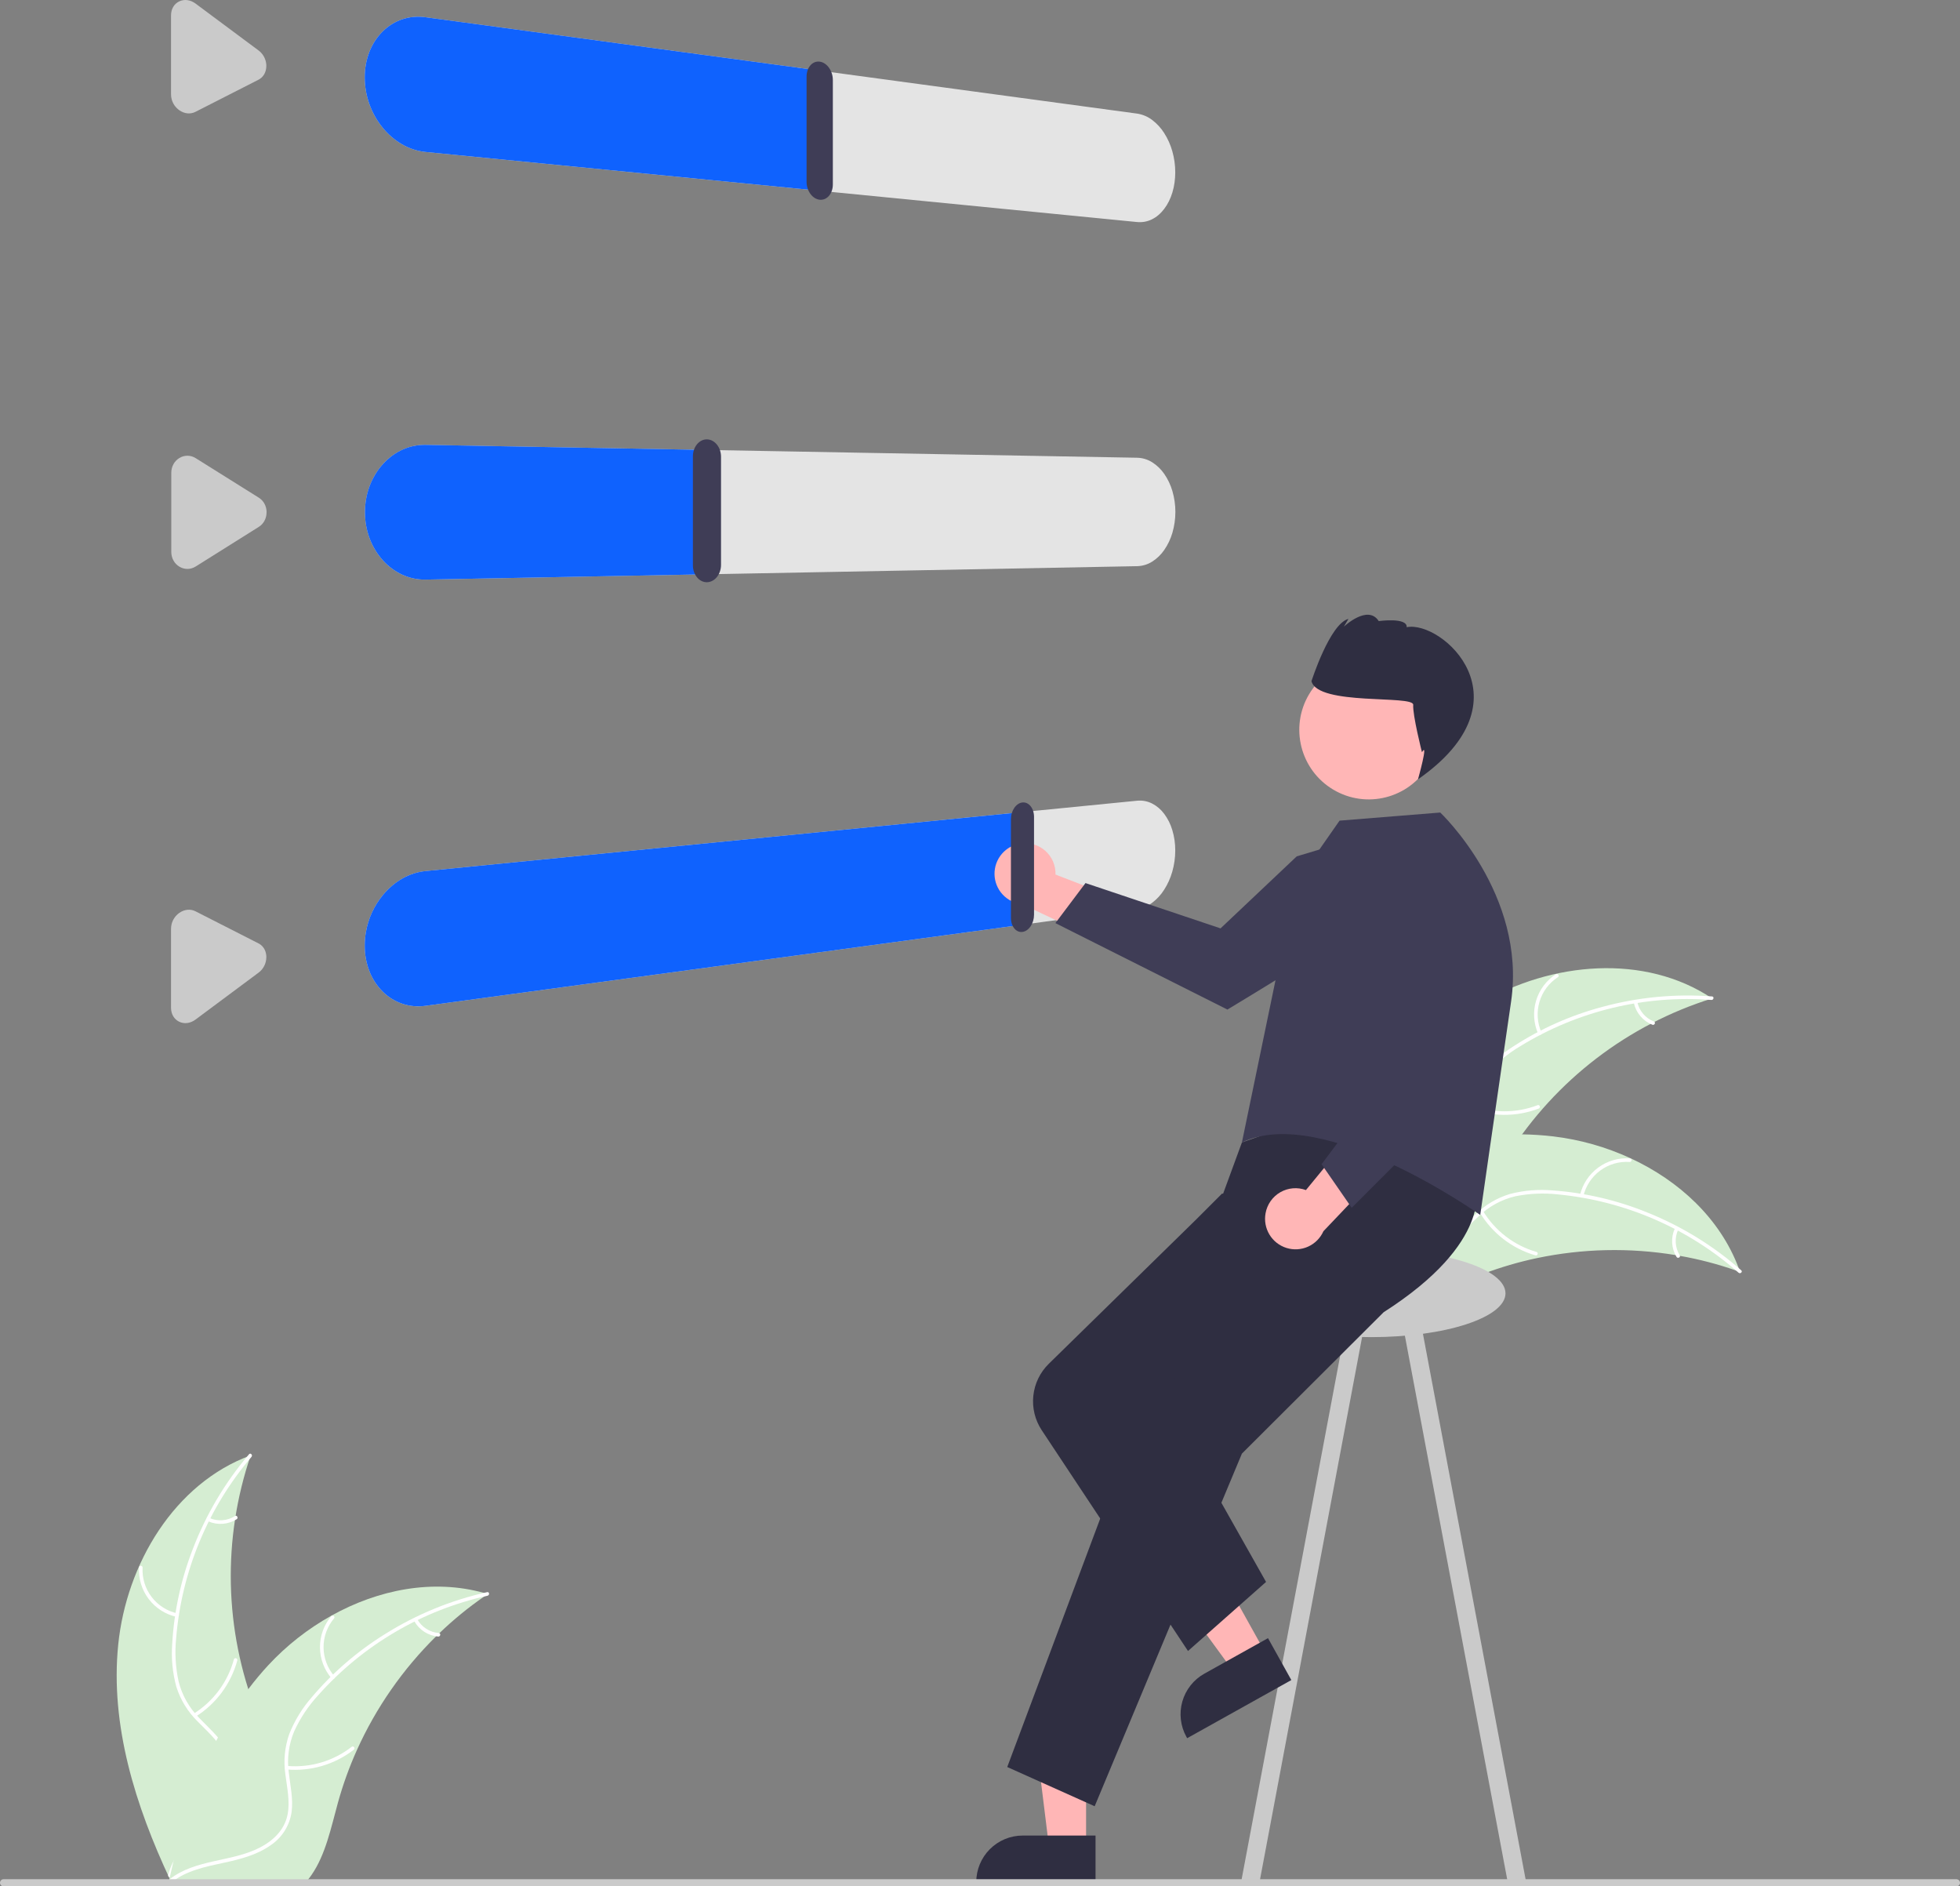 <svg width="291" height="280" viewBox="0 0 291 280" fill="none" xmlns="http://www.w3.org/2000/svg">
<rect x="0" y="0" width="291" height="280" fill="#808080" stroke="none"/>
<g clip-path="url(#clip0_369_3565)">
<path d="M219.942 148.858C230.337 142.773 244.188 141.501 254.2 148.197C241.7 152.103 230.983 160.308 223.946 171.362C221.247 175.634 218.69 180.668 213.897 182.261C210.915 183.253 207.587 182.641 204.756 181.277C201.924 179.913 199.496 177.852 197.103 175.814L196.339 175.637C202.122 165.065 209.548 154.943 219.942 148.858Z" fill="#D5EDD2"/>
<path d="M254.09 148.424C244.151 147.67 234.228 150.069 225.729 155.28C223.88 156.37 222.213 157.744 220.791 159.353C219.457 160.965 218.578 162.906 218.246 164.973C217.898 166.894 217.764 168.899 216.955 170.702C216.528 171.618 215.911 172.434 215.146 173.096C214.382 173.757 213.486 174.25 212.518 174.54C210.124 175.328 207.591 175.207 205.118 175.003C202.372 174.776 199.523 174.497 196.894 175.52C196.575 175.644 196.401 175.142 196.72 175.018C201.294 173.239 206.201 175.248 210.899 174.402C213.091 174.007 215.178 172.948 216.259 170.917C217.205 169.141 217.344 167.074 217.68 165.126C217.974 163.104 218.759 161.186 219.964 159.538C221.3 157.862 222.91 156.426 224.727 155.291C228.777 152.669 233.214 150.702 237.874 149.46C243.185 148.014 248.704 147.487 254.192 147.903C254.532 147.929 254.427 148.45 254.09 148.424Z" fill="white"/>
<path d="M228.367 153.441C227.687 151.895 227.578 150.158 228.06 148.539C228.541 146.92 229.582 145.525 230.997 144.604C231.283 144.418 231.585 144.856 231.298 145.041C229.979 145.897 229.01 147.196 228.564 148.705C228.119 150.213 228.226 151.831 228.868 153.267C229.007 153.579 228.505 153.752 228.367 153.441Z" fill="white"/>
<path d="M218.294 163.975C221.498 165.255 225.066 165.278 228.287 164.042C228.606 163.919 228.78 164.421 228.461 164.543C225.107 165.824 221.394 165.792 218.062 164.453C217.745 164.326 217.978 163.848 218.294 163.975Z" fill="white"/>
<path d="M243.084 148.711C243.223 149.364 243.521 149.972 243.953 150.481C244.384 150.99 244.935 151.384 245.557 151.627C245.875 151.751 245.642 152.228 245.325 152.105C244.64 151.833 244.032 151.398 243.554 150.836C243.076 150.275 242.742 149.605 242.583 148.885C242.562 148.818 242.567 148.746 242.598 148.684C242.628 148.621 242.681 148.572 242.746 148.547C242.813 148.524 242.886 148.529 242.949 148.559C243.012 148.59 243.061 148.645 243.084 148.711Z" fill="white"/>
<path d="M258.351 188.793C258.149 188.722 257.948 188.65 257.743 188.581C255.031 187.633 252.247 186.906 249.418 186.409C249.2 186.367 248.978 186.328 248.759 186.292C241.93 185.167 234.952 185.321 228.179 186.746C225.484 187.315 222.837 188.089 220.26 189.06C216.7 190.402 212.948 192.141 209.262 192.225C208.878 192.238 208.493 192.227 208.11 192.192L196.183 176.584C196.174 176.535 196.161 176.488 196.151 176.439L195.646 175.838C195.776 175.778 195.911 175.72 196.041 175.66C196.116 175.625 196.193 175.594 196.268 175.559C196.319 175.537 196.37 175.515 196.415 175.493C196.432 175.485 196.449 175.478 196.462 175.473C196.506 175.45 196.55 175.434 196.591 175.414C197.348 175.083 198.108 174.757 198.872 174.436C198.875 174.433 198.875 174.433 198.882 174.434C204.708 172 210.788 170.031 216.974 169.049C217.16 169.02 217.35 168.987 217.541 168.965C220.332 168.538 223.153 168.34 225.976 168.373C227.521 168.396 229.065 168.497 230.6 168.676C234.567 169.147 238.435 170.239 242.062 171.912C249.293 175.25 255.377 180.865 258.145 188.229C258.215 188.417 258.283 188.602 258.351 188.793Z" fill="#D5EDD2"/>
<path d="M258.126 188.91C250.644 182.318 241.278 178.253 231.357 177.293C229.225 177.049 227.068 177.142 224.965 177.569C222.93 178.052 221.061 179.072 219.552 180.522C218.119 181.846 216.806 183.367 215.076 184.319C214.183 184.793 213.2 185.073 212.191 185.141C211.183 185.208 210.171 185.061 209.224 184.71C206.839 183.896 204.889 182.273 203.037 180.62C200.981 178.784 198.874 176.844 196.159 176.076C195.83 175.983 195.994 175.478 196.322 175.571C201.045 176.907 203.754 181.468 208.015 183.624C210.003 184.629 212.306 185.041 214.39 184.071C216.213 183.223 217.569 181.657 219.009 180.303C220.459 178.867 222.239 177.808 224.193 177.219C226.268 176.685 228.418 176.509 230.551 176.698C235.362 177.045 240.087 178.148 244.555 179.965C249.666 182.01 254.389 184.916 258.521 188.556C258.777 188.781 258.38 189.134 258.126 188.91Z" fill="white"/>
<path d="M234.57 177.414C234.957 175.77 235.915 174.317 237.274 173.315C238.632 172.312 240.302 171.826 241.986 171.942C242.055 171.948 242.118 171.98 242.164 172.031C242.21 172.083 242.234 172.15 242.231 172.219C242.228 172.288 242.198 172.353 242.148 172.4C242.098 172.448 242.032 172.474 241.963 172.473C240.396 172.362 238.84 172.815 237.577 173.751C236.314 174.687 235.427 176.044 235.075 177.577C234.999 177.91 234.494 177.745 234.57 177.414Z" fill="white"/>
<path d="M220.191 179.755C221.98 182.708 224.814 184.877 228.13 185.83C228.459 185.924 228.295 186.43 227.967 186.336C224.519 185.337 221.573 183.074 219.718 179.997C219.542 179.704 220.015 179.463 220.191 179.755Z" fill="white"/>
<path d="M249.166 182.506C248.884 183.111 248.757 183.777 248.795 184.443C248.833 185.11 249.037 185.756 249.386 186.325C249.566 186.616 249.093 186.856 248.914 186.567C248.53 185.937 248.307 185.223 248.263 184.487C248.219 183.75 248.356 183.014 248.661 182.343C248.685 182.278 248.732 182.223 248.795 182.192C248.857 182.16 248.928 182.153 248.995 182.172C249.062 182.194 249.118 182.241 249.15 182.304C249.182 182.367 249.188 182.439 249.166 182.506Z" fill="white"/>
<path d="M17.553 244.102C18.773 232.111 25.914 220.164 37.221 216.019C33.002 228.427 33.303 241.929 38.072 254.135C39.928 258.836 42.482 263.872 40.942 268.685C39.983 271.681 37.527 274.011 34.757 275.496C31.987 276.98 28.892 277.727 25.836 278.46L25.243 278.974C20.123 268.065 16.334 256.093 17.553 244.102Z" fill="#D5EDD2"/>
<path d="M37.339 216.242C30.87 223.832 26.954 233.268 26.148 243.212C25.936 245.349 26.063 247.507 26.523 249.605C27.036 251.634 28.084 253.489 29.556 254.976C30.901 256.39 32.44 257.681 33.418 259.398C33.905 260.284 34.2 261.263 34.283 262.272C34.366 263.28 34.235 264.294 33.898 265.248C33.122 267.647 31.531 269.624 29.908 271.503C28.106 273.59 26.201 275.728 25.476 278.457C25.388 278.787 24.88 278.631 24.968 278.301C26.23 273.554 30.745 270.772 32.832 266.475C33.806 264.47 34.182 262.159 33.181 260.088C32.306 258.276 30.72 256.944 29.346 255.524C27.888 254.094 26.803 252.329 26.184 250.382C25.619 248.314 25.41 246.165 25.565 244.027C25.838 239.208 26.867 234.461 28.613 229.962C30.578 224.815 33.407 220.043 36.979 215.852C37.2 215.593 37.559 215.985 37.339 216.242Z" fill="white"/>
<path d="M26.218 239.995C24.57 239.633 23.104 238.696 22.082 237.352C21.059 236.008 20.548 234.344 20.638 232.657C20.643 232.589 20.674 232.525 20.724 232.478C20.775 232.432 20.842 232.407 20.91 232.409C20.979 232.411 21.044 232.439 21.093 232.488C21.141 232.538 21.168 232.603 21.169 232.672C21.082 234.243 21.558 235.793 22.513 237.042C23.467 238.292 24.837 239.159 26.374 239.487C26.707 239.558 26.55 240.066 26.218 239.995Z" fill="white"/>
<path d="M28.779 254.349C31.701 252.513 33.824 249.642 34.725 246.309C34.814 245.979 35.322 246.135 35.233 246.464C34.288 249.931 32.073 252.914 29.028 254.818C28.738 254.999 28.49 254.529 28.779 254.349Z" fill="white"/>
<path d="M31.08 225.308C31.689 225.581 32.356 225.698 33.021 225.649C33.686 225.601 34.329 225.387 34.891 225.029C35.179 224.844 35.426 225.314 35.141 225.498C34.517 225.891 33.807 226.126 33.072 226.181C32.337 226.237 31.6 226.111 30.925 225.816C30.859 225.793 30.804 225.746 30.771 225.685C30.739 225.623 30.731 225.551 30.749 225.484C30.77 225.417 30.816 225.361 30.878 225.328C30.94 225.295 31.013 225.287 31.08 225.308Z" fill="white"/>
<path d="M72.425 236.602C72.248 236.723 72.072 236.843 71.895 236.968C69.531 238.601 67.303 240.423 65.234 242.417C65.071 242.569 64.909 242.725 64.751 242.881C59.816 247.738 55.825 253.47 52.981 259.785C51.852 262.299 50.915 264.896 50.179 267.552C49.163 271.22 48.353 275.279 46.248 278.308C46.031 278.626 45.796 278.931 45.542 279.22L25.915 279.658C25.869 279.637 25.824 279.62 25.779 279.598L24.996 279.652C25.024 279.512 25.057 279.368 25.085 279.228C25.102 279.147 25.122 279.066 25.138 278.985C25.15 278.931 25.163 278.877 25.171 278.827C25.174 278.809 25.179 278.791 25.183 278.778C25.191 278.728 25.203 278.683 25.211 278.638C25.39 277.831 25.575 277.024 25.767 276.217C25.766 276.213 25.766 276.213 25.771 276.208C27.242 270.063 29.24 263.987 32.095 258.408C32.181 258.24 32.266 258.068 32.361 257.9C33.662 255.392 35.166 252.995 36.857 250.732C37.787 249.496 38.779 248.308 39.829 247.172C42.547 244.243 45.709 241.761 49.199 239.815C56.156 235.938 64.274 234.331 71.848 236.436C72.041 236.49 72.231 236.544 72.425 236.602Z" fill="#D5EDD2"/>
<path d="M72.386 236.852C62.656 239.013 53.853 244.188 47.228 251.642C45.773 253.221 44.577 255.02 43.682 256.972C42.871 258.902 42.592 261.014 42.873 263.089C43.096 265.028 43.548 266.986 43.296 268.946C43.153 269.948 42.799 270.907 42.258 271.762C41.718 272.617 41.003 273.348 40.161 273.907C38.098 275.355 35.639 275.975 33.212 276.497C30.518 277.076 27.711 277.636 25.491 279.378C25.222 279.589 24.91 279.159 25.179 278.948C29.042 275.917 34.32 276.418 38.572 274.244C40.555 273.23 42.246 271.611 42.693 269.354C43.083 267.381 42.618 265.361 42.375 263.399C42.072 261.379 42.267 259.316 42.944 257.389C43.736 255.397 44.862 253.555 46.272 251.942C49.389 248.258 53.066 245.088 57.166 242.548C61.831 239.623 66.96 237.518 72.334 236.324C72.666 236.25 72.716 236.779 72.386 236.852Z" fill="white"/>
<path d="M49.221 249.116C48.122 247.834 47.515 246.202 47.507 244.513C47.499 242.824 48.092 241.187 49.178 239.895C49.399 239.634 49.814 239.965 49.593 240.226C48.579 241.428 48.027 242.953 48.038 244.526C48.048 246.098 48.62 247.616 49.65 248.804C49.873 249.062 49.443 249.373 49.221 249.116Z" fill="white"/>
<path d="M42.63 262.12C46.068 262.415 49.49 261.402 52.214 259.284C52.484 259.074 52.795 259.504 52.526 259.714C49.687 261.913 46.123 262.959 42.547 262.645C42.206 262.614 42.291 262.09 42.63 262.12Z" fill="white"/>
<path d="M61.937 240.319C62.258 240.904 62.72 241.399 63.281 241.761C63.841 242.123 64.483 242.34 65.147 242.393C65.489 242.419 65.403 242.943 65.064 242.918C64.33 242.856 63.622 242.616 63.002 242.217C62.382 241.818 61.869 241.274 61.507 240.631C61.468 240.573 61.452 240.503 61.463 240.434C61.474 240.365 61.511 240.303 61.566 240.26C61.623 240.219 61.694 240.202 61.764 240.213C61.833 240.224 61.895 240.262 61.937 240.319Z" fill="white"/>
<path d="M168.822 32.957L63.165 22.555C61.941 22.427 60.758 22.041 59.695 21.421C58.598 20.782 57.626 19.949 56.825 18.964C55.104 16.857 54.16 14.222 54.151 11.5C54.15 10.837 54.209 10.176 54.327 9.523C54.441 8.899 54.614 8.286 54.844 7.695C55.067 7.122 55.348 6.574 55.682 6.059C56.011 5.553 56.394 5.084 56.824 4.66C57.242 4.248 57.706 3.883 58.206 3.575C59.178 2.974 60.279 2.61 61.417 2.512C62 2.462 62.586 2.477 63.164 2.557L168.822 16.862C169.628 16.982 170.392 17.302 171.043 17.793C171.756 18.329 172.366 18.99 172.842 19.744C173.373 20.575 173.78 21.48 174.048 22.428C174.341 23.451 174.489 24.509 174.489 25.572C174.49 26.09 174.454 26.607 174.381 27.12C174.313 27.609 174.207 28.092 174.065 28.565C173.93 29.015 173.758 29.453 173.55 29.874C173.351 30.276 173.114 30.659 172.843 31.016C172.59 31.351 172.301 31.657 171.981 31.929C171.684 32.181 171.357 32.395 171.008 32.566C170.329 32.897 169.572 33.032 168.821 32.956L168.822 32.957Z" fill="#E4E4E4"/>
<path d="M121.861 28.334L63.165 22.555C61.941 22.427 60.758 22.041 59.695 21.421C58.598 20.782 57.626 19.949 56.825 18.964C55.104 16.857 54.16 14.222 54.151 11.5C54.15 10.837 54.209 10.176 54.327 9.523C54.441 8.899 54.614 8.286 54.844 7.695C55.067 7.122 55.348 6.574 55.682 6.059C56.011 5.553 56.394 5.084 56.824 4.66C57.242 4.248 57.706 3.883 58.206 3.575C59.178 2.974 60.279 2.61 61.417 2.512C62 2.462 62.586 2.477 63.164 2.557L121.859 10.505L121.861 28.334Z" fill="#0F62FE"/>
<path d="M121.71 29.647C121.439 29.618 121.178 29.526 120.949 29.378C120.707 29.222 120.497 29.022 120.328 28.789C120.145 28.537 120.002 28.258 119.907 27.961C119.804 27.645 119.752 27.315 119.752 26.983V11.36C119.75 11.04 119.802 10.722 119.907 10.419C119.999 10.151 120.142 9.903 120.328 9.69C120.498 9.494 120.711 9.34 120.951 9.242C121.192 9.146 121.455 9.115 121.712 9.152C121.984 9.192 122.243 9.295 122.469 9.451C122.709 9.617 122.918 9.825 123.085 10.065C123.265 10.321 123.406 10.604 123.5 10.903C123.601 11.219 123.652 11.548 123.652 11.879V27.376C123.654 27.696 123.603 28.014 123.5 28.317C123.409 28.588 123.268 28.839 123.085 29.058C122.917 29.259 122.706 29.419 122.467 29.527C122.23 29.631 121.969 29.673 121.71 29.647Z" fill="#3F3D56"/>
<path d="M27.818 16.823C27.714 16.812 27.61 16.794 27.508 16.77C27.403 16.744 27.3 16.712 27.2 16.673C27.097 16.633 26.996 16.586 26.899 16.534C26.798 16.479 26.701 16.418 26.608 16.352C26.044 15.949 25.643 15.358 25.476 14.686C25.421 14.462 25.393 14.233 25.394 14.002V2.271C25.393 2.048 25.421 1.825 25.476 1.608C25.529 1.404 25.61 1.208 25.716 1.025C25.925 0.669 26.236 0.384 26.608 0.207C26.796 0.118 26.995 0.056 27.2 0.025C27.405 -0.006 27.613 -0.008 27.818 0.019C28.03 0.048 28.238 0.104 28.435 0.187C28.644 0.275 28.841 0.388 29.023 0.523L38.383 7.484C38.55 7.608 38.704 7.751 38.84 7.909C39.11 8.221 39.31 8.588 39.427 8.985C39.486 9.183 39.523 9.388 39.537 9.595C39.537 9.611 39.538 9.628 39.54 9.644C39.542 9.66 39.542 9.677 39.54 9.693V9.792C39.541 10.011 39.514 10.228 39.461 10.44C39.411 10.64 39.334 10.832 39.233 11.011C39.134 11.185 39.011 11.343 38.868 11.482C38.724 11.621 38.561 11.738 38.383 11.83L29.022 16.6C28.928 16.648 28.832 16.688 28.733 16.722C28.635 16.755 28.535 16.781 28.434 16.799C28.332 16.818 28.23 16.829 28.127 16.833C28.024 16.837 27.921 16.834 27.818 16.823Z" fill="#CACACA"/>
<path d="M168.842 84.037L63.197 86.031C62 86.053 60.814 85.805 59.727 85.304C58.637 84.799 57.661 84.078 56.857 83.184C56.013 82.248 55.351 81.162 54.904 79.983C53.944 77.438 53.944 74.631 54.904 72.086C55.351 70.907 56.013 69.821 56.857 68.884C57.661 67.989 58.637 67.267 59.727 66.761C60.814 66.26 62 66.011 63.197 66.032L168.842 67.943C169.629 67.963 170.397 68.196 171.063 68.616C171.775 69.066 172.387 69.657 172.862 70.352C173.397 71.13 173.804 71.988 174.067 72.895C174.655 74.914 174.655 77.059 174.067 79.078C173.804 79.985 173.397 80.844 172.862 81.622C172.387 82.319 171.775 82.912 171.063 83.364C170.397 83.784 169.63 84.016 168.842 84.037Z" fill="#E4E4E4"/>
<path d="M104.489 85.252L63.197 86.031C62 86.053 60.814 85.805 59.727 85.304C58.637 84.799 57.661 84.078 56.857 83.184C56.013 82.248 55.351 81.162 54.904 79.983C54.425 78.722 54.181 77.384 54.184 76.035C54.183 75.365 54.242 74.697 54.36 74.037C54.474 73.394 54.647 72.761 54.876 72.149C55.101 71.546 55.382 70.966 55.715 70.415C56.045 69.868 56.427 69.355 56.856 68.882C57.273 68.42 57.736 68.002 58.237 67.633C58.719 67.278 59.237 66.977 59.783 66.731C60.855 66.249 62.021 66.01 63.197 66.032L104.489 66.779V85.252Z" fill="#0F62FE"/>
<path d="M104.971 86.421C104.689 86.426 104.41 86.363 104.157 86.237C103.9 86.107 103.673 85.924 103.491 85.701C103.293 85.462 103.141 85.188 103.04 84.894C102.929 84.575 102.873 84.24 102.874 83.902V67.735C102.873 67.397 102.929 67.061 103.04 66.742C103.141 66.448 103.293 66.174 103.491 65.935C103.674 65.713 103.901 65.531 104.157 65.401C104.41 65.275 104.689 65.212 104.971 65.217C105.254 65.224 105.532 65.299 105.781 65.435C106.037 65.576 106.261 65.766 106.442 65.994C106.636 66.239 106.787 66.515 106.887 66.811C106.996 67.13 107.051 67.465 107.05 67.802V83.835C107.051 84.172 106.996 84.507 106.887 84.826C106.787 85.122 106.636 85.398 106.442 85.643C106.261 85.872 106.037 86.063 105.781 86.203C105.532 86.339 105.254 86.414 104.971 86.421Z" fill="#3F3D56"/>
<path d="M27.854 84.447C27.645 84.45 27.437 84.424 27.236 84.369C27.133 84.341 27.032 84.307 26.935 84.265C26.834 84.223 26.737 84.173 26.644 84.117C26.457 84.006 26.285 83.87 26.134 83.714C25.985 83.558 25.856 83.383 25.752 83.194C25.647 83.001 25.566 82.797 25.513 82.584C25.457 82.364 25.429 82.138 25.43 81.912V70.18C25.429 69.954 25.457 69.728 25.513 69.508C25.566 69.296 25.647 69.091 25.752 68.899C25.962 68.517 26.27 68.198 26.644 67.976C26.829 67.865 27.028 67.779 27.236 67.722C27.641 67.612 28.069 67.618 28.471 67.739C28.677 67.802 28.875 67.892 29.058 68.007L38.419 73.868L38.453 73.89L38.486 73.912L38.52 73.934L38.552 73.957C38.703 74.066 38.84 74.192 38.961 74.332C39.083 74.472 39.188 74.625 39.275 74.788C39.363 74.953 39.432 75.128 39.482 75.308C39.534 75.494 39.565 75.685 39.576 75.877V76.041C39.577 76.262 39.55 76.483 39.497 76.697C39.446 76.905 39.37 77.106 39.269 77.295C39.17 77.481 39.047 77.653 38.904 77.808C38.76 77.963 38.596 78.099 38.416 78.211L29.058 84.083C28.965 84.141 28.869 84.193 28.769 84.239C28.672 84.283 28.572 84.321 28.47 84.351C28.37 84.381 28.267 84.405 28.164 84.421C28.061 84.437 27.958 84.445 27.854 84.447Z" fill="#CACACA"/>
<path d="M168.822 134.946L63.165 149.296C62.018 149.462 60.847 149.358 59.747 148.992C58.646 148.626 57.646 148.009 56.825 147.189C55.976 146.344 55.311 145.331 54.871 144.216C54.388 142.986 54.143 141.675 54.152 140.354C54.16 137.632 55.105 134.996 56.826 132.889C57.626 131.903 58.599 131.07 59.695 130.431C60.758 129.81 61.941 129.423 63.165 129.296L168.822 118.852C169.586 118.775 170.357 118.918 171.043 119.263C171.752 119.628 172.368 120.151 172.843 120.793C173.382 121.516 173.79 122.329 174.048 123.194C174.346 124.18 174.495 125.205 174.489 126.234C174.49 127.298 174.341 128.356 174.048 129.378C173.78 130.327 173.374 131.231 172.843 132.062C172.366 132.817 171.757 133.478 171.043 134.014C170.392 134.506 169.629 134.826 168.822 134.946Z" fill="#E4E4E4"/>
<path d="M152.209 137.202L63.165 149.296C62.018 149.461 60.847 149.357 59.747 148.992C58.646 148.626 57.646 148.008 56.825 147.189C55.976 146.343 55.311 145.331 54.871 144.216C54.388 142.986 54.144 141.676 54.152 140.355C54.152 139.679 54.211 139.004 54.328 138.338C54.677 136.336 55.537 134.459 56.824 132.887C57.242 132.377 57.704 131.906 58.206 131.478C58.685 131.069 59.202 130.706 59.751 130.395C60.28 130.094 60.838 129.849 61.417 129.661C61.985 129.477 62.571 129.355 63.164 129.296L152.209 120.494V137.202Z" fill="#0F62FE"/>
<path d="M27.818 151.845C27.715 151.859 27.611 151.865 27.507 151.864C27.404 151.863 27.302 151.855 27.2 151.84C26.995 151.809 26.796 151.747 26.608 151.658C26.235 151.48 25.925 151.194 25.716 150.838C25.61 150.655 25.529 150.459 25.476 150.255C25.421 150.039 25.393 149.817 25.394 149.594V137.862C25.394 137.632 25.421 137.402 25.476 137.179C25.643 136.506 26.044 135.916 26.608 135.513C26.791 135.382 26.99 135.274 27.2 135.192C27.398 135.114 27.606 135.064 27.818 135.042C28.024 135.02 28.232 135.028 28.435 135.065C28.639 135.102 28.837 135.169 29.022 135.263L38.383 140.031L38.417 140.048L38.451 140.066L38.484 140.085L38.517 140.105C38.659 140.191 38.789 140.294 38.906 140.412C39.023 140.53 39.125 140.661 39.21 140.803C39.297 140.948 39.368 141.103 39.42 141.264C39.475 141.433 39.511 141.607 39.529 141.783C39.532 141.806 39.534 141.83 39.536 141.853C39.537 141.876 39.539 141.9 39.54 141.924C39.54 141.947 39.541 141.971 39.543 141.995C39.545 142.019 39.545 142.043 39.543 142.067C39.543 142.292 39.516 142.515 39.464 142.734C39.361 143.167 39.16 143.571 38.876 143.914C38.73 144.087 38.565 144.243 38.383 144.377L29.022 151.341C28.929 151.409 28.833 151.473 28.733 151.53C28.636 151.585 28.536 151.634 28.434 151.677C28.334 151.719 28.232 151.754 28.127 151.783C28.026 151.81 27.922 151.831 27.818 151.845Z" fill="#CACACA"/>
<path d="M151.566 125.2C152.218 125.106 152.882 125.157 153.513 125.347C154.143 125.538 154.724 125.865 155.214 126.305C155.704 126.745 156.093 127.287 156.351 127.893C156.61 128.499 156.732 129.155 156.71 129.813L171.648 135.568L164.88 140.408L151.732 134.201C150.629 134.091 149.605 133.579 148.853 132.763C148.102 131.948 147.676 130.884 147.655 129.775C147.635 128.665 148.021 127.587 148.742 126.744C149.463 125.901 150.468 125.352 151.566 125.2Z" fill="#FFB6B6"/>
<path d="M208.285 122.375L210.813 126.974C210.202 129.891 208.624 132.515 206.334 134.421C202.465 137.687 182.234 149.851 182.234 149.851L156.694 137.018L161.162 131.075L181.214 137.801L192.525 127.11L208.285 122.375Z" fill="#3F3D56"/>
<path d="M210.606 194.489L207.965 194.987L223.889 279.577L226.53 279.079L210.606 194.489Z" fill="#CACACA"/>
<path d="M184.319 279.079L186.96 279.577L202.884 194.987L200.243 194.488L184.319 279.079Z" fill="#CACACA"/>
<path d="M203.587 198.474C214.595 198.474 223.519 195.563 223.519 191.973C223.519 188.383 214.595 185.472 203.587 185.472C192.578 185.472 183.654 188.383 183.654 191.973C183.654 195.563 192.578 198.474 203.587 198.474Z" fill="#CACACA"/>
<path d="M161.251 274.249L155.76 274.249L153.147 253.048L161.252 253.049L161.251 274.249Z" fill="#FFB6B6"/>
<path d="M162.652 279.577L144.945 279.577V279.352C144.945 277.523 145.672 275.768 146.964 274.475C148.256 273.181 150.009 272.454 151.837 272.454L162.652 272.455L162.652 279.577Z" fill="#2F2E41"/>
<path d="M187.909 245.403L183.112 248.079L170.517 230.835L177.596 226.885L187.909 245.403Z" fill="#FFB6B6"/>
<path d="M191.723 249.374L176.257 258.003L176.148 257.807C175.259 256.209 175.039 254.323 175.539 252.563C176.038 250.803 177.216 249.314 178.812 248.423L188.259 243.153L191.723 249.374Z" fill="#2F2E41"/>
<path d="M219.098 176.08C219.098 176.08 221.761 184.337 205.424 194.779L184.385 215.763L162.524 268.105L149.545 262.281L169.504 208.956L181.175 188.502L181.514 177.403L184.385 169.579L205.213 162.181L219.098 176.08Z" fill="#2F2E41"/>
<path d="M176.381 245.06L154.666 212.291C153.669 210.783 153.227 208.975 153.417 207.177C153.607 205.378 154.417 203.702 155.707 202.437L177.694 180.91L181.422 177.178H189.764L185.852 191.624L172.282 207.021L187.97 234.808L176.381 245.06Z" fill="#2F2E41"/>
<path d="M192.339 131.183L198.883 121.81L213.834 120.606C213.834 120.606 226.687 132.727 224.348 148.687C222.01 164.647 219.77 180.339 219.77 180.339C219.77 180.339 196.478 163.751 184.385 169.579L192.339 131.183Z" fill="#3F3D56"/>
<path d="M187.898 180.081C188.014 179.432 188.271 178.816 188.65 178.278C189.03 177.739 189.522 177.29 190.094 176.962C190.665 176.635 191.301 176.437 191.957 176.382C192.614 176.327 193.274 176.417 193.892 176.645L204.05 164.264L206.51 172.217L196.486 182.755C196.034 183.768 195.227 184.58 194.217 185.038C193.207 185.495 192.064 185.565 191.006 185.236C189.947 184.906 189.046 184.199 188.473 183.249C187.901 182.299 187.696 181.172 187.898 180.081Z" fill="#FFB6B6"/>
<path d="M200.687 179.276L196.213 172.807L208.918 155.852L202.373 141.815L202.849 125.117L208.258 124.117L208.325 124.151C210.954 125.666 212.987 128.035 214.085 130.866C215.434 134.242 218.446 146.916 220.121 154.169C220.45 155.575 220.414 157.042 220.017 158.43C219.619 159.817 218.873 161.08 217.85 162.098L200.687 179.276Z" fill="#3F3D56"/>
<path d="M212.092 113.607C215.004 108.704 213.393 102.367 208.495 99.453C203.597 96.539 197.266 98.151 194.355 103.053C191.443 107.956 193.054 114.292 197.952 117.207C202.85 120.121 209.18 118.509 212.092 113.607Z" fill="#FFB6B6"/>
<path d="M209.82 104.622C209.711 106.122 211.116 111.651 211.116 111.651C212.146 109.917 210.528 115.679 210.528 115.679C227.428 103.888 214.075 92.042 208.851 93.095C208.96 91.595 204.7 92.189 204.7 92.189C203.077 89.659 199.519 93.018 199.519 93.018L200.206 91.862C197.444 92.565 194.714 101.109 194.714 101.109C195.651 104.795 209.929 103.123 209.82 104.622Z" fill="#2F2E41"/>
<path d="M151.813 138.324C151.586 138.357 151.355 138.326 151.145 138.235C150.932 138.139 150.744 137.994 150.598 137.812C150.432 137.608 150.306 137.375 150.226 137.125C150.135 136.839 150.09 136.541 150.092 136.24V121.597C150.091 121.286 150.136 120.977 150.226 120.68C150.31 120.405 150.435 120.144 150.598 119.906C150.744 119.69 150.93 119.504 151.145 119.356C151.344 119.22 151.573 119.136 151.813 119.11C152.041 119.088 152.271 119.129 152.478 119.228C152.691 119.333 152.876 119.484 153.021 119.671C153.184 119.88 153.308 120.116 153.387 120.368C153.477 120.654 153.523 120.952 153.521 121.251V135.784C153.521 136.094 153.476 136.402 153.387 136.698C153.305 136.976 153.181 137.24 153.021 137.481C152.876 137.702 152.692 137.895 152.478 138.05C152.282 138.194 152.053 138.288 151.813 138.324Z" fill="#3F3D56"/>
<path d="M290.467 280H0.534C0.393 280 0.257 279.943 0.158 279.843C0.058 279.743 0.002 279.607 0.002 279.466C0.002 279.325 0.058 279.189 0.158 279.089C0.257 278.989 0.393 278.933 0.534 278.932H290.467C290.609 278.932 290.744 278.989 290.844 279.089C290.944 279.189 291 279.325 291 279.466C291 279.608 290.944 279.744 290.844 279.844C290.744 279.944 290.609 280 290.467 280Z" fill="#CACACA"/>
</g>
<defs>
<clipPath id="clip0_369_3565">
<rect width="291" height="280" fill="white"/>
</clipPath>
</defs>
</svg>
